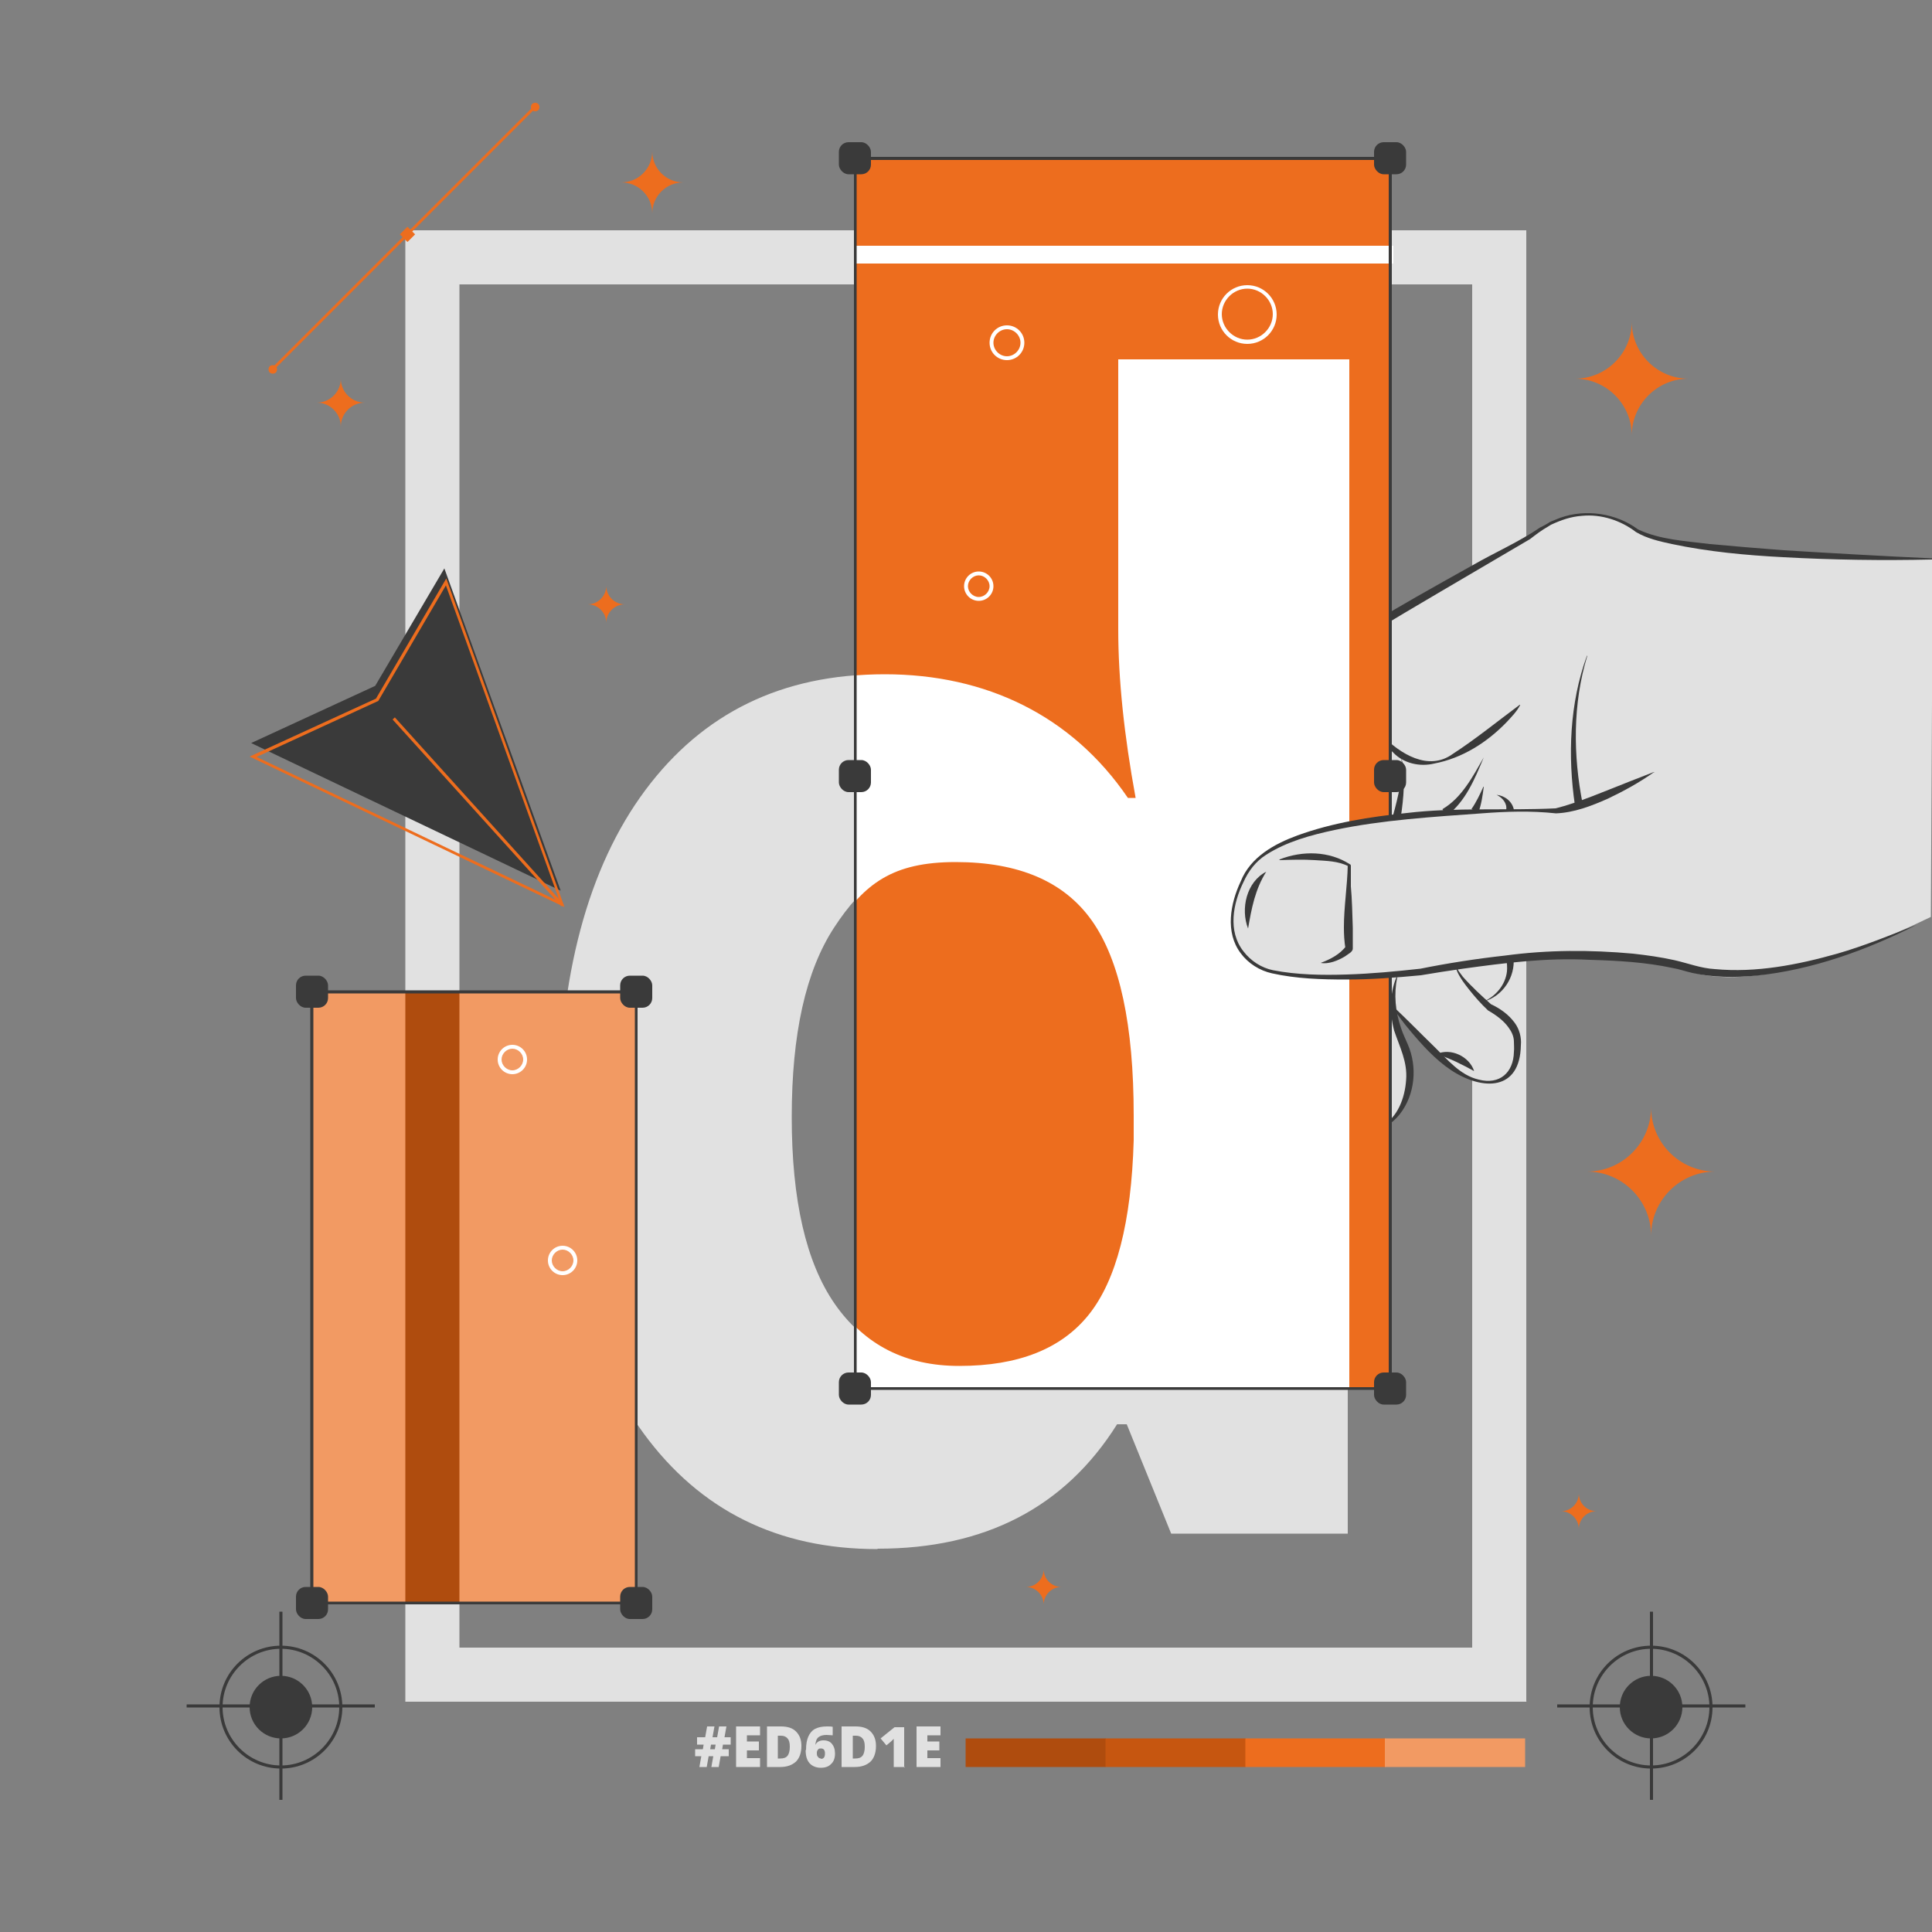 <svg xmlns="http://www.w3.org/2000/svg" xmlns:xlink="http://www.w3.org/1999/xlink" viewBox="0 0 500 500"><rect x="0" y="0" width="500" height="500" fill="#808080" stroke="none"/><defs><style>      .st0 {        fill: #c65610;      }      .st1 {        fill: #af4c0e;      }      .st2 {        fill: #fff;      }      .st3 {        fill: #e1e1e1;      }      .st4 {        fill: none;      }      .st5 {        clip-path: url(#clippath-1);      }      .st6 {        fill: #3a3a3a;      }      .st7 {        fill: #ed6d1e;      }      .st8 {        fill: #f29a63;      }      .st9 {        clip-path: url(#clippath);      }      .st10 {        fill: #e1e1e1;      }    </style><clipPath id="clippath"><rect class="st4" x="80.7" y="256.7" width="83.9" height="158.1"></rect></clipPath><clipPath id="clippath-1"><rect class="st4" x="221.3" y="41" width="138.5" height="318.4"></rect></clipPath></defs><g id="TEXTS"><path class="st3" d="M227,400.9c-25.7,0-45.8-10-60.4-29.9s-22-47.5-22-82.8,7.5-63.7,22.4-83.7c14.9-20,35.4-30,61.6-30s48.4,10.7,62.9,32h2c-3-16.3-4.5-30.8-4.5-43.6v-69.9h59.8v303.9h-45.7l-11.5-28.3h-2.5c-13.5,21.5-34.2,32.2-61.9,32.2ZM247.9,353.5c15.2,0,26.4-4.4,33.5-13.3,7.1-8.9,11-23.9,11.6-45.1v-6.4c0-23.4-3.6-40.2-10.8-50.4s-19-15.2-35.3-15.2-23.6,5.6-31,16.9c-7.4,11.3-11,27.6-11,49.1s3.7,37.6,11.1,48.3,18,16.1,31.8,16.1Z"></path></g><g id="OBJECTS"><path class="st10" d="M395.1,440.4H104.9V59.6h290.1v380.7ZM118.9,426.4h262.1V73.6H118.9v352.7Z"></path><g><path class="st3" d="M500.2,144.8c-17.6-.2-66.6-1.2-76.5-7.3,0,0-12.7-10.7-28,1.7,0,0-49,27-56.7,34,0,0-6.3,4.7-5.7,11.7,0,0-4,31-3.3,34,0,0-17.5,11.7-8.1,27.7.7,1.1,1.6,2.1,2.7,2.8,1.9,1.1,5.3,2.6,10.9,3,0,0-.2,16.1,7.2,18.2,0,0,0,21.1,9.1,22.1,0,0,11.5,1.3,13-14,0,0,.5-5.7-3.3-12.7v-4.3c-.1,0,12.6,14.9,15.1,15.3,0,0,10.4,7.8,15.2-1.4,0,0,3.3-7.2-2.5-12.4l-5.1-4.2s7.2-3.2,6.6-10.7c0,0,13-3.6,42.5,1,0,0,13.9,13.5,66.4-12"></path><path class="st6" d="M500,144.8c-12.8.3-25.7.1-38.5-.6-9.6-.5-19.3-1.4-28.8-3.4-3.2-.7-6.4-1.4-9.3-3.1-3.9-3-9-4.7-14-4.2-2.9.2-5.4,1.1-8,2.3,0,0-.8.5-.8.5-1.6.9-3.2,2.1-4.6,3.2,0,0-14.3,8.4-14.3,8.4-11.2,6.6-24.6,14.3-35.3,21.3-4,2.7-8.4,5.2-10.7,9.5-1.1,1.9-1.5,4-1.4,6.2,0,0-2.3,16.9-2.3,16.9-.5,4.8-1.8,12.1-1.8,16.9,0,0,0,.1,0,.1,0,0,0,0-.1,0-.3-2.9,0-5.7.1-8.6.6-8.5,1.4-17.1,2.4-25.6-.6-3.9,2.1-9.6,5.9-12.4,4-3.3,9.2-6.5,13.7-9.3,9.4-5.7,19-11.1,28.7-16.5,5.9-3.4,12.3-6.2,17.7-9.9.5-.2,2.1-1.1,2.5-1.4.6-.3,2-.8,2.7-1.1,6.7-2.4,14.6-1.1,20.1,3,5.7,2.7,12.3,3,18.6,3.8,6.4.6,12.7,1.1,19.1,1.6,11.3.7,27,1.6,38.4,2.1.1,0,.1.2,0,.2h0Z"></path><path class="st6" d="M360.5,211.1c.7-2.5,1.3-5,1.8-7.5.4-2.5,1-5.2.2-7.6,1.1,2.4.8,5.2.8,7.8-.1,2.6-.4,5.2-.8,7.8,0,0-2-.4-2-.4h0Z"></path><path class="st6" d="M357.6,190.2c4.7,4.9,12.1,9.5,18.4,4.9,6-3.9,11.5-8.4,17.3-12.7,0,0,.2,0,.1.1-.9,1.7-2.2,3-3.4,4.3-5.1,5.3-11.5,9.4-18.8,10.8-3.7.9-7.9,0-10.6-2.8-1.4-1.3-2.5-2.8-3.2-4.6,0-.1.1-.2.2-.1h0Z"></path><path class="st6" d="M384,196c-2.3,5.5-4.7,11.5-9.7,15.2,0,0-1-1.8-1-1.8,5-2.9,7.9-8.5,10.7-13.4h0Z"></path><path class="st6" d="M384,203.6c-.3,2.3-.6,4.5-1.4,6.7,0,0-1.8-.9-1.8-.9,1.2-1.7,2.2-3.8,3.1-5.8h0Z"></path><path class="st6" d="M410.8,169.7c-3.8,12.4-3.7,25.8-1.2,38.4.2,1.3-1.7,1.7-2,.4-1.9-12.9-1.4-26.5,3.1-38.8h0Z"></path><path class="st6" d="M389.8,209.6c.3-1.7-1-3.2-2.5-3.9,2.1.2,4.1,1.7,4.5,3.9,0,0-2,0-2,0h0Z"></path><path class="st6" d="M335.6,252.8c.8,3.8,1.4,7.4,2.4,11,.7,3.5,2.9,7.5,7.1,6.2,3.5-1.1,5.9-3.9,7.7-7,2-3.1,3.2-6.9,4.7-10.2,0,5.8-2.2,12.1-6.7,15.9-8.4,6.7-15.3-1.5-15.7-10.1-.1-1.9-.1-3.9.2-5.8,0-.1.2-.1.2,0h0Z"></path><path class="st6" d="M337.8,255c4.6.8,5.4,7.9,4,11.5-.7-1.8-1.2-4.2-1.7-6.1-.6-2-.9-3.8-2.3-5.4h0Z"></path><path class="st6" d="M342.9,271.1c1.1,6.2,2.1,16.4,7.3,20.4,2.1,1.4,5.1,1,7.3,0,4.3-2.3,6.1-7.5,6.4-12,.4-4.7-1.7-8.6-3.1-12.8-1.2-4.5-1.2-9.5.6-13.8,0-.1.2,0,.2,0-.9,4.4-.5,8.9,1,13.2.5,1.5,1.1,2.7,1.7,4.1,2.6,5.9,1.9,13.1-2,18.1-2.4,3.1-6.3,5.1-10.3,4.8-6-.8-8.2-7.6-9-12.8-.5-3.1-.6-6.1-.4-9.2,0-.1.2-.1.2,0h0Z"></path><path class="st6" d="M344.5,280.2c.8-.7,2.1-.3,2.9.2,2.4,1.7,3.4,4.8,3,7.7-1.1-1.3-1.9-3.1-2.7-4.5-.9-1.4-1.4-2.9-3.2-3.4h0Z"></path><path class="st6" d="M360.7,260.6c3.6,3.4,7,6.9,10.5,10.3,3.4,3.3,6.7,7.4,11.5,8.5,5.4,1.4,9-1.8,9.1-7.2.1-.8,0-1.8,0-2.6,0-1.4-.6-2.6-1.4-3.7-1.3-1.8-3.2-3.2-5.3-4.4-1.8-1.7-3.4-3.5-4.9-5.4-1.1-1.4-2.2-2.8-3-4.5-.2-.5-.5-1.2-.3-1.8,0,0,0,0,.1,0,0,0,0,0,0,.1,0,1.1,1,2,1.6,2.9,2.3,2.6,4.9,5,7.5,7.3,0,0-.2-.2-.2-.2,2.3,1.1,4.5,2.6,6.1,4.8,1.2,1.6,1.8,3.8,1.6,5.8-.2,11.9-9.9,11.8-18,6.5-4.2-2.8-7.5-6.5-10.7-10.3-1.6-1.9-3.1-3.9-4.4-5.9,0,0,0-.2.1-.1h0Z"></path><path class="st6" d="M371.8,272.8c3.6-1.7,8.5.6,9.7,4.4-3.3-1.8-6-3.2-9.7-4.4h0Z"></path><path class="st6" d="M391.7,247.8c.5,5.1-2.8,10-7.7,11.4,3.1-1.4,5.6-4.3,6-7.8.1-1.1,0-2.3-.2-3.3-.3-1.3,1.8-1.6,1.9-.3h0Z"></path></g><rect class="st7" x="221.3" y="41" width="138.5" height="318.4"></rect><rect class="st2" x="221.3" y="63.6" width="139.3" height="4.6"></rect><rect class="st8" x="80.7" y="256.7" width="83.9" height="158.1"></rect><g class="st9"><path class="st1" d="M395.1,440.4H104.9V59.6h290.1v380.7ZM118.9,426.4h262.1V73.6H118.9v352.7Z"></path></g><g><path class="st6" d="M165,415.2h-84.7v-158.9h84.7v158.9ZM81.1,414.5h83.2v-157.4h-83.2v157.4Z"></path><g><rect class="st6" x="76.6" y="252.5" width="8.3" height="8.3" rx="2.5" ry="2.5"></rect><rect class="st6" x="160.5" y="252.5" width="8.3" height="8.3" rx="2.5" ry="2.5"></rect></g><g><rect class="st6" x="76.6" y="410.7" width="8.3" height="8.3" rx="2.5" ry="2.5"></rect><rect class="st6" x="160.5" y="410.7" width="8.3" height="8.3" rx="2.5" ry="2.5"></rect></g></g><g><path class="st7" d="M437,98c-8.1,0-14.7-6.6-14.7-14.7,0,8.1-6.6,14.7-14.7,14.7,8.1,0,14.7,6.6,14.7,14.7,0-8.1,6.6-14.7,14.7-14.7Z"></path><path class="st7" d="M161.7,156.4c-2.6,0-4.8-2.1-4.8-4.8,0,2.6-2.1,4.8-4.8,4.8,2.6,0,4.8,2.1,4.8,4.8,0-2.6,2.1-4.8,4.8-4.8Z"></path><path class="st7" d="M274.7,410.7c-2.5,0-4.6-2-4.6-4.6,0,2.5-2,4.6-4.6,4.6,2.5,0,4.6,2,4.6,4.6,0-2.5,2-4.6,4.6-4.6Z"></path><path class="st7" d="M413.2,391.1c-2.5,0-4.6-2-4.6-4.6,0,2.5-2,4.6-4.6,4.6,2.5,0,4.6,2.1,4.6,4.6,0-2.5,2-4.6,4.6-4.6Z"></path><path class="st7" d="M94.4,104.2c-3.4,0-6.2-2.8-6.2-6.2,0,3.4-2.8,6.2-6.2,6.2,3.4,0,6.2,2.8,6.2,6.2,0-3.4,2.8-6.2,6.2-6.2Z"></path><path class="st7" d="M443.9,303.2c-9.1,0-16.6-7.4-16.6-16.6,0,9.1-7.4,16.6-16.6,16.6,9.1,0,16.6,7.4,16.6,16.6,0-9.1,7.4-16.6,16.6-16.6Z"></path><path class="st7" d="M176.8,47.2c-4.4,0-8-3.6-8-8,0,4.4-3.6,8-8,8,4.4,0,8,3.6,8,8,0-4.4,3.6-8,8-8Z"></path></g><g><rect class="st1" x="249.9" y="449.9" width="36.3" height="7.4"></rect><rect class="st0" x="286.1" y="449.9" width="36.3" height="7.4"></rect><rect class="st7" x="322.3" y="449.9" width="36.3" height="7.4"></rect><rect class="st8" x="358.4" y="449.9" width="36.3" height="7.4"></rect></g><g><rect class="st7" x="104.1" y="59.2" width="2.8" height="2.8" transform="translate(-12 92.4) rotate(-45)"></rect><g><path class="st7" d="M71.4,94.8c.4.4.4,1.2,0,1.6-.4.4-1.2.4-1.6,0s-.4-1.2,0-1.6c.4-.4,1.2-.4,1.6,0Z"></path><path class="st7" d="M139.3,26.9c.4.4.4,1.2,0,1.6-.4.4-1.2.4-1.6,0-.4-.4-.4-1.2,0-1.6.4-.4,1.2-.4,1.6,0Z"></path><path class="st7" d="M70.6,95.9c0,0-.2,0-.3-.1-.1-.1-.1-.4,0-.5L138.2,27.4c.1-.1.4-.1.5,0s.1.4,0,.5l-67.9,67.9c0,0-.2.1-.3.1Z"></path></g></g></g><g id="TEXTS1" data-name="TEXTS"><g><path class="st10" d="M187.1,451.5l-.2,1.2h1.7v1.8h-2.1l-.5,2.8h-1.9l.5-2.8h-1.2l-.5,2.8h-1.9l.5-2.8h-1.6v-1.8h2l.2-1.2h-1.7v-1.9h2.1l.5-2.8h1.9l-.5,2.8h1.2l.5-2.8h1.9l-.5,2.8h1.6v1.9h-2ZM183.8,452.7h1.2l.2-1.2h-1.2l-.2,1.2Z"></path><path class="st10" d="M196.7,457.3h-6.2v-10.5h6.2v2.3h-3.4v1.6h3.1v2.3h-3.1v2h3.4v2.3Z"></path><path class="st10" d="M207.4,451.9c0,1.7-.5,3.1-1.4,4-1,.9-2.3,1.4-4.1,1.4h-3.4v-10.5h3.6c1.7,0,3,.4,3.9,1.3.9.9,1.4,2.1,1.4,3.7ZM204.4,452c0-1-.2-1.7-.6-2.1-.4-.5-1-.7-1.7-.7h-.8v5.9h.6c.9,0,1.5-.2,1.9-.7.4-.5.6-1.3.6-2.3Z"></path><path class="st10" d="M208.6,452.9c0-1.5.2-2.6.6-3.5.4-.9,1-1.6,1.8-2,.8-.4,1.8-.6,3-.6s.9,0,1.5.1v2.2c-.5,0-1-.1-1.6-.1-.9,0-1.6.2-2.1.6s-.7,1.1-.8,2h0c.4-.8,1.1-1.2,2.1-1.2s1.7.3,2.2.9c.5.6.8,1.4.8,2.5s-.3,2.1-1,2.7c-.6.7-1.6,1-2.7,1s-2.2-.4-2.9-1.2c-.7-.8-1-1.9-1-3.4ZM212.5,455.2c.3,0,.5-.1.7-.3s.3-.6.3-1.1c0-.8-.3-1.3-1-1.3s-.6.1-.8.3-.3.5-.3.8c0,.5,0,.8.3,1.1.2.3.5.4.8.4Z"></path><path class="st10" d="M226.7,451.9c0,1.7-.5,3.1-1.4,4-1,.9-2.3,1.4-4.1,1.4h-3.4v-10.5h3.6c1.7,0,3,.4,3.9,1.3.9.9,1.4,2.1,1.4,3.7ZM223.8,452c0-1-.2-1.7-.6-2.1-.4-.5-1-.7-1.7-.7h-.8v5.9h.6c.9,0,1.5-.2,1.9-.7.4-.5.6-1.3.6-2.3Z"></path><path class="st10" d="M234.2,457.3h-2.9v-5.5c0-.7,0-1.3,0-1.8-.2.2-.4.4-.7.7l-1.2,1-1.5-1.8,3.6-2.9h2.5v10.5Z"></path><path class="st10" d="M243.4,457.3h-6.2v-10.5h6.2v2.3h-3.4v1.6h3.1v2.3h-3.1v2h3.4v2.3Z"></path></g><g class="st5"><path class="st2" d="M227.4,400.9c-25.7,0-45.8-10-60.4-29.9s-22-47.5-22-82.8,7.5-63.7,22.4-83.7c14.9-20,35.4-30,61.6-30s48.4,10.7,62.9,32h2c-3-16.3-4.5-30.8-4.5-43.6v-69.9h59.8v303.9h-45.7l-11.5-28.3h-2.5c-13.5,21.5-34.2,32.2-61.9,32.2ZM248.3,353.5c15.2,0,26.4-4.4,33.5-13.3,7.1-8.9,11-23.9,11.6-45.1v-6.4c0-23.4-3.6-40.2-10.8-50.4s-19-15.2-35.3-15.2-23.6,5.6-31,16.9c-7.4,11.3-11,27.6-11,49.1s3.7,37.6,11.1,48.3,18,16.1,31.8,16.1Z"></path></g></g><g id="OBJECTS1" data-name="OBJECTS"><g><path class="st6" d="M360.2,359.7h-139.2V40.6h139.2v319.1ZM221.7,359h137.7V41.4h-137.7v317.6Z"></path><g><rect class="st6" x="217.1" y="36.8" width="8.3" height="8.3" rx="2.5" ry="2.5"></rect><rect class="st6" x="355.6" y="36.8" width="8.3" height="8.3" rx="2.5" ry="2.5"></rect></g><g><rect class="st6" x="217.1" y="196.7" width="8.3" height="8.3" rx="2.5" ry="2.5"></rect><rect class="st6" x="355.6" y="196.7" width="8.3" height="8.3" rx="2.5" ry="2.5"></rect></g><g><rect class="st6" x="217.1" y="355.2" width="8.3" height="8.3" rx="2.5" ry="2.5"></rect><rect class="st6" x="355.6" y="355.2" width="8.3" height="8.3" rx="2.5" ry="2.5"></rect></g></g><g><path class="st3" d="M428,199.7s-16.8,9-25.5,10c0,0-69.5-2.2-79.8,15.8,0,0-4,6.2-4,13.2,0,6.2,4.4,11.4,10.5,12.7,6.1,1.3,17.6,2.3,38.3.1,0,0,28.8-5.5,44-4.2,0,0,14,0,24,2.8"></path><path class="st6" d="M428.1,199.8c-3.8,2.7-7.8,4.9-12,6.9-4.3,1.9-8.7,3.6-13.4,3.8-6.4-.7-12.9-.5-19.3,0-12.5.9-25.7,1.7-38,4.3-6.1,1.3-12.4,3-17.7,6.4-2.7,1.7-4.6,4.2-5.9,7.1-2.7,5.5-4.1,12.7,0,17.9,1.9,2.5,4.7,4.3,7.7,4.9,6.2,1.2,12.7,1.3,19,1.1,6.4-.2,12.7-.8,19.1-1.5,6.9-1.4,14.6-2.6,21.9-3.4,11.1-1.5,22.1-1.5,33.1-.5,3.6.4,7.2.9,10.8,1.7,3.5.8,6.8,2.1,10.4,2.3,10.7,1,21.4-1.1,31.7-4,6.9-2,13.8-4.8,20.4-7.4-12.8,6.5-26.9,11.6-41.4,13.1-5.5.5-11.1.5-16.5-.7-1.8-.4-3.4-1-5.2-1.3-7-1.5-14.3-1.9-21.4-2.1-10.9-.6-22,.8-32.8,2.3-3.6.5-7.3,1.1-10.9,1.7-6.4.6-12.8,1.1-19.3,1.1-6.4,0-12.9-.2-19.2-1.6-3.2-.7-6.2-2.6-8.1-5.2-4.1-5.4-2.7-12.9,0-18.6,2.5-6.3,8.7-9.7,14.7-11.9,9.1-3.3,18.7-4.8,28.3-5.8,12.6-1.5,25.8-.6,38.5-1.2,5.7-1.4,13.1-4.6,19-6.9,2.1-.8,4.3-1.7,6.4-2.5.1,0,.2.1,0,.2h0Z"></path><path class="st6" d="M331.2,222.4c5.9-2.3,12.8-2.2,18.2,1.3.1,0,.2.2.2.3,0,1.8,0,3.6,0,5.4.3,3.1.4,7.6.5,10.7,0,1.8,0,3.7,0,5.4,0,.9-1.4,1.5-2,2-1.8,1.1-4.3,2.1-6.3,1.7,2.4-.9,5-2.2,6.6-4.4,0,0-.2.7-.2.7-.3-1.9-.4-3.6-.4-5.5,0-5.4.9-10.8,1-16.1,0,0,.2.3.2.3-2.7-1.4-5.8-1.4-8.7-1.6-3-.2-6-.1-9.1,0-.1,0-.1-.2,0-.2h0Z"></path><path class="st6" d="M327.7,225.6c-2.9,4.6-3.8,9.5-4.7,14.7-2-5.1-.4-12.1,4.7-14.7h0Z"></path></g><g><path class="st2" d="M260.6,93.2c-2.5,0-4.5-2-4.5-4.5s2-4.5,4.5-4.5,4.5,2,4.5,4.5-2,4.5-4.5,4.5ZM260.6,85.2c-1.9,0-3.5,1.6-3.5,3.5s1.6,3.5,3.5,3.5,3.5-1.6,3.5-3.5-1.6-3.5-3.5-3.5Z"></path><path class="st2" d="M327.8,170.2c-3.9,0-7.1-3.2-7.1-7.1s3.2-7.1,7.1-7.1,7.1,3.2,7.1,7.1-3.2,7.1-7.1,7.1ZM327.8,156.9c-3.4,0-6.1,2.7-6.1,6.1s2.7,6.1,6.1,6.1,6.1-2.7,6.1-6.1-2.7-6.1-6.1-6.1Z"></path><path class="st2" d="M253.3,155.5c-2.1,0-3.8-1.7-3.8-3.8s1.7-3.8,3.8-3.8,3.8,1.7,3.8,3.8-1.7,3.8-3.8,3.8ZM253.3,148.9c-1.5,0-2.8,1.3-2.8,2.8s1.3,2.8,2.8,2.8,2.8-1.3,2.8-2.8-1.3-2.8-2.8-2.8Z"></path><path class="st2" d="M132.6,278c-2.1,0-3.8-1.7-3.8-3.8s1.7-3.8,3.8-3.8,3.8,1.7,3.8,3.8-1.7,3.8-3.8,3.8ZM132.6,271.4c-1.5,0-2.8,1.3-2.8,2.8s1.3,2.8,2.8,2.8,2.8-1.3,2.8-2.8-1.3-2.8-2.8-2.8Z"></path><path class="st2" d="M145.6,330c-2.1,0-3.8-1.7-3.8-3.8s1.7-3.8,3.8-3.8,3.8,1.7,3.8,3.8-1.7,3.8-3.8,3.8ZM145.6,323.4c-1.5,0-2.8,1.3-2.8,2.8s1.3,2.8,2.8,2.8,2.8-1.3,2.8-2.8-1.3-2.8-2.8-2.8Z"></path><path class="st2" d="M322.8,89c-4.2,0-7.6-3.4-7.6-7.6s3.4-7.6,7.6-7.6,7.6,3.4,7.6,7.6-3.4,7.6-7.6,7.6ZM322.8,74.7c-3.6,0-6.6,3-6.6,6.6s3,6.6,6.6,6.6,6.6-3,6.6-6.6-3-6.6-6.6-6.6Z"></path></g><g><g><path class="st6" d="M72.7,457.7c-8.8,0-15.9-7.1-15.9-15.9s7.1-15.9,15.9-15.9,15.9,7.1,15.9,15.9-7.1,15.9-15.9,15.9ZM72.7,426.7c-8.3,0-15.1,6.8-15.1,15.1s6.8,15.1,15.1,15.1,15.1-6.8,15.1-15.1-6.8-15.1-15.1-15.1Z"></path><circle class="st6" cx="72.7" cy="441.8" r="8.1"></circle><rect class="st6" x="72.3" y="417.1" width=".8" height="48.7"></rect><rect class="st6" x="48.3" y="441.1" width="48.7" height=".8"></rect></g><g><path class="st6" d="M427.3,457.7c-8.8,0-15.9-7.1-15.9-15.9s7.1-15.9,15.9-15.9,15.9,7.1,15.9,15.9-7.1,15.9-15.9,15.9ZM427.3,426.7c-8.3,0-15.1,6.8-15.1,15.1s6.8,15.1,15.1,15.1,15.1-6.8,15.1-15.1-6.8-15.1-15.1-15.1Z"></path><circle class="st6" cx="427.3" cy="441.8" r="8.1"></circle><rect class="st6" x="427" y="417.1" width=".8" height="48.7"></rect><rect class="st6" x="403" y="441.1" width="48.7" height=".8"></rect></g></g><g><polygon class="st6" points="145.1 230.5 65 192.3 97.1 177.5 115 147.1 145.1 230.5"></polygon><path class="st7" d="M146.2,234.8l-81.6-39,32.7-15,18.2-31.1,30.6,85.1ZM66.4,195.9l78.5,37.5-29.5-81.9-17.5,29.9-31.5,14.5Z"></path><rect class="st7" x="123.4" y="177.4" width=".8" height="65.2" transform="translate(-108.9 137.3) rotate(-42.1)"></rect></g></g></svg>